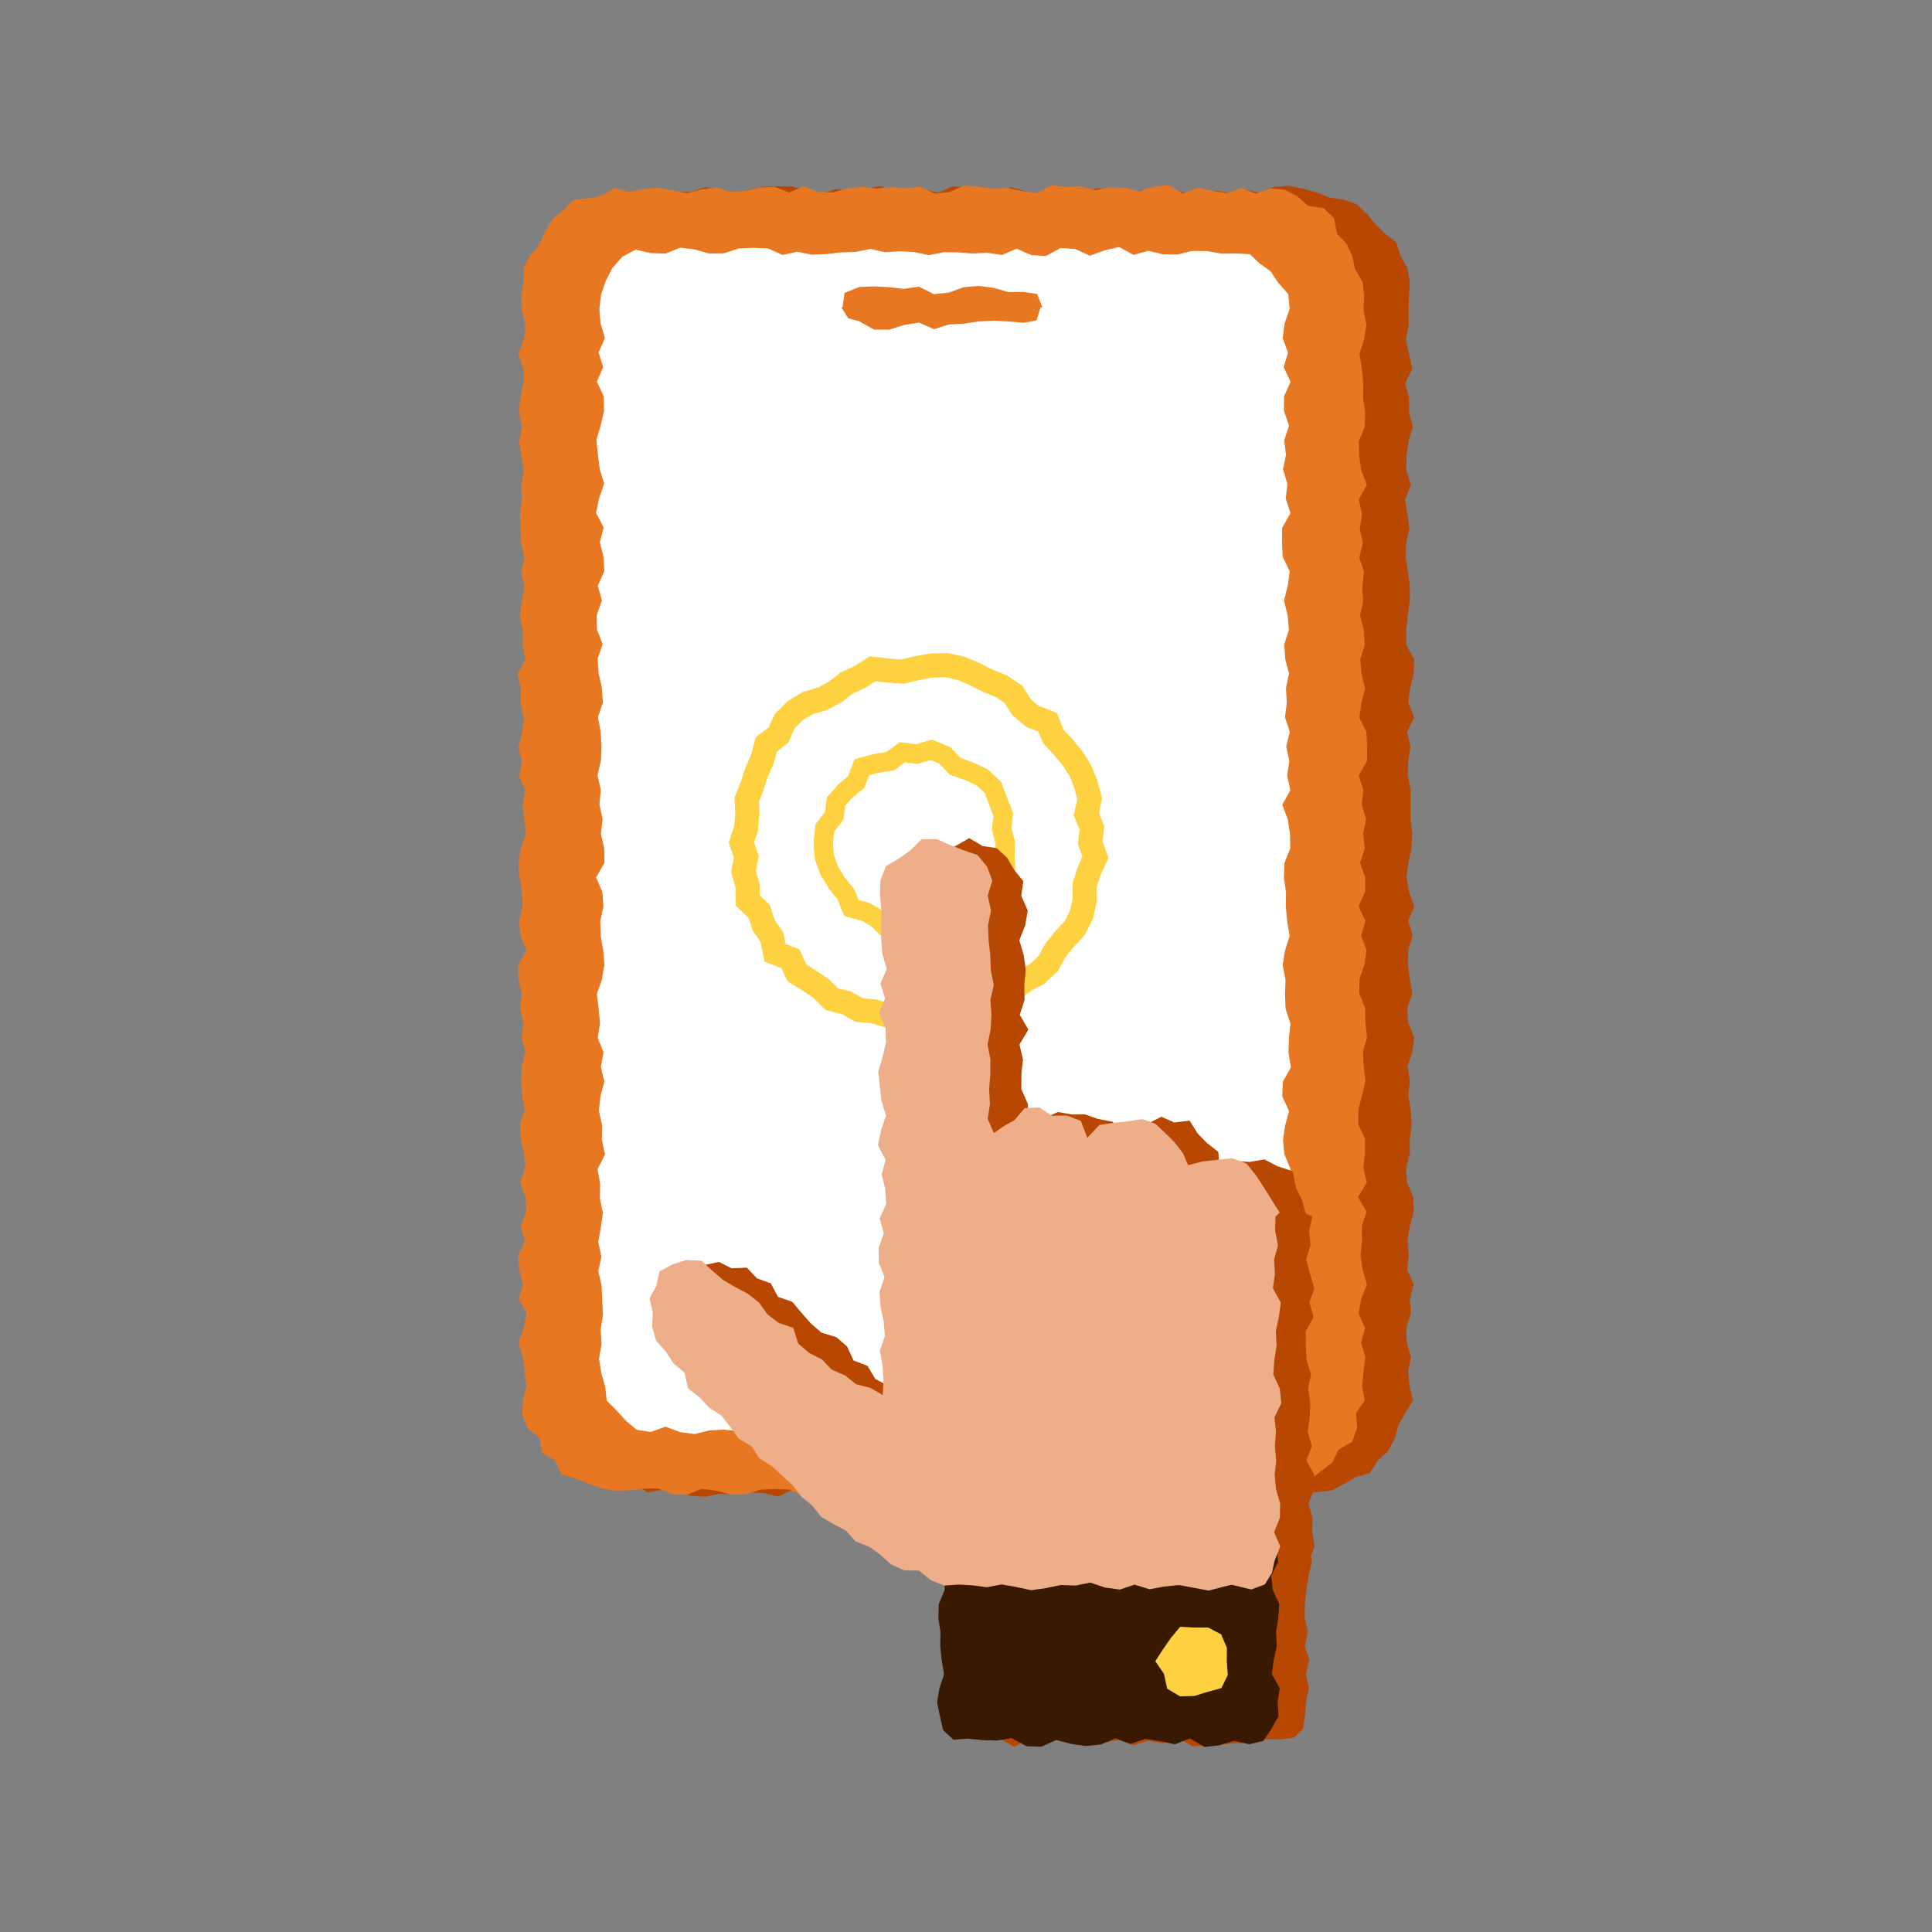 <?xml version="1.0" encoding="UTF-8"?><svg id="Layer_1" xmlns="http://www.w3.org/2000/svg" viewBox="0 0 800 800"><rect x="0" y="0" width="800" height="800" fill="#808080" stroke="none"/><defs><style>.cls-1{stroke-width:10px;}.cls-1,.cls-2{fill:none;stroke:#fed141;stroke-miterlimit:10;}.cls-2{stroke-width:8px;}.cls-3{fill:#391900;}.cls-3,.cls-4,.cls-5,.cls-6,.cls-7,.cls-8,.cls-9{stroke-width:0px;}.cls-4{fill:#c63d00;}.cls-5{fill:#b74701;}.cls-6{fill:#fed141;}.cls-7{fill:#fff;}.cls-8{fill:#e87722;}.cls-9{fill:#edae89;}</style></defs><polygon class="cls-5" points="539.65 617.82 533.61 617.63 527.57 618.75 521.53 617.56 515.49 618.37 509.45 619.24 503.41 618.92 497.37 616.43 491.33 619.29 485.29 619.69 479.25 618.29 473.22 618.16 467.18 617.56 461.15 619.65 455.1 619.17 449.07 618.01 443.03 619.26 436.99 618.56 430.95 619.3 424.91 616.42 418.87 618.73 412.83 616.81 406.79 616.36 400.75 616.28 394.71 619.34 388.67 618.05 382.63 618.79 376.59 618.34 370.55 619.76 364.5 616.4 358.46 618.29 352.42 619.43 346.37 618.2 340.33 616.6 334.29 619.62 328.25 616.75 322.21 619.7 316.16 618.23 310.12 617.94 304.07 618.97 298.03 618.49 291.99 619.78 285.93 619.35 279.88 617.84 274.23 616.91 268.11 617.95 263.08 614.56 258.63 610.81 253.74 608.07 248.06 605.81 245.94 600.04 241.34 596.25 237.84 591.41 236.94 585.5 235.33 579.86 237.35 574 233.99 567.98 237.5 561.97 236.89 555.95 235.43 549.93 235.79 543.92 235.24 537.9 235.16 531.88 234.05 525.87 234.78 519.85 234.13 513.83 234.12 507.82 236.14 501.8 235.62 495.78 235.54 489.76 237.26 483.75 236.63 477.73 234.22 471.71 235.08 465.7 235.92 459.68 235.57 453.66 233.98 447.64 234.49 441.63 236.77 435.61 235.51 429.59 237.12 423.57 234.68 417.55 236.43 411.54 235.26 405.52 237.2 399.5 236.22 393.48 237.37 387.46 234.36 381.44 236.95 375.42 234.13 369.41 236.56 363.39 237.65 357.37 237.43 351.35 237.15 345.33 235.09 339.31 235.78 333.29 234.29 327.27 237.03 321.26 234.6 315.24 235.31 309.23 235.55 303.21 234.64 297.19 234.45 291.17 234.05 285.16 237.6 279.14 236.82 273.12 237.36 267.1 234.08 261.08 234.99 255.06 235.28 249.05 235.51 243.02 234.31 237.01 234.84 230.99 234.37 224.97 234.54 218.94 237.53 212.92 237.07 206.9 235.84 200.88 237.61 194.86 236.71 188.83 235.29 182.81 235.87 176.79 235.68 170.77 234.76 164.75 237.64 158.73 234.35 152.71 236.89 146.68 235.5 140.66 236.43 134.63 235.07 128.6 235.95 122.57 237.79 117.03 238.16 111.39 240.21 106.14 242.52 101 245.57 96.24 247.6 90.29 253.78 88.55 258.34 85.25 263.09 82.03 268.04 78.37 274.33 80.45 279.88 79.47 285.92 79.45 291.96 77.58 298 78.11 304.04 80.28 310.08 78.55 316.12 77.23 322.16 77.1 328.2 77.28 334.24 78.82 340.28 80.18 346.31 78.24 352.35 78.9 358.39 78.12 364.43 77.11 370.46 79.66 376.5 79.4 382.54 78.36 388.58 79.79 394.62 77.12 400.66 77.63 406.7 77.34 412.74 80.09 418.78 77.58 424.82 79.27 430.86 80.17 436.9 79.72 442.94 77.76 448.98 79.06 455.03 77.86 461.07 79.42 467.11 80.22 473.16 78.64 479.2 79.83 485.24 78.41 491.28 79.92 497.32 79.52 503.37 78.89 509.41 79.89 515.46 78.45 521.5 79.83 527.55 77.43 533.6 76.9 539.65 78.11 545.3 79.69 550.57 81.81 556.21 82.6 561.64 84.49 565.89 88.38 569.5 92.72 573.41 96.67 578.15 100.34 579.86 105.92 582.75 111.02 583.76 116.76 583.48 122.57 583.26 128.59 583.27 134.6 582.17 140.62 583.45 146.63 584.8 152.65 581.89 158.67 583.45 164.69 583.45 170.7 585.06 176.72 583.25 182.73 582.4 188.75 582.31 194.77 584.23 200.79 581.83 206.8 582.78 212.82 583.57 218.84 582.28 224.85 582.13 230.87 582.99 236.89 583.82 242.91 583.74 248.92 582.91 254.94 582.27 260.96 582.3 266.98 585.56 273 585.4 279.01 583.87 285.03 583.18 291.05 585.61 297.07 582.59 303.09 584.06 309.1 583.1 315.12 582.95 321.14 584.14 327.16 584.04 333.18 584.08 339.2 584.8 345.22 584.43 351.24 583.2 357.26 582.4 363.27 583.45 369.29 585.59 375.31 583.14 381.33 584.97 387.34 583.12 393.36 583 399.38 583.77 405.39 584.75 411.41 582.69 417.43 583.08 423.45 585.55 429.46 584.9 435.48 582.81 441.5 583.78 447.52 583.18 453.54 584.1 459.56 584.49 465.58 583.77 471.6 583.8 477.62 582.25 483.64 582.61 489.67 585.2 495.69 585.39 501.71 583.78 507.73 582.8 513.75 583.31 519.77 582.68 525.79 585.37 531.82 583.78 537.84 584.21 543.86 582.3 549.89 582.5 555.91 584.23 561.93 583.08 567.96 583.64 574 585.09 579.98 581.75 585.28 578.98 590.29 577.49 595.84 574.71 600.9 570.5 604.84 567.22 609.93 561.39 611.65 556.45 614.55 551.23 617.21 545.43 617.87 539.65 617.82"/><polygon class="cls-8" points="520.12 618.88 514.08 618.94 508.04 617.87 502 617.84 495.96 619.33 489.92 619.23 483.88 617.77 477.84 619.49 471.8 616.21 465.76 617.63 459.72 619.82 453.69 617.02 447.65 616.64 441.61 619.94 435.57 619.55 429.54 616.91 423.5 619.52 417.46 618.59 411.42 618.93 405.38 618.44 399.34 618.39 393.3 619.59 387.26 618.32 381.22 617.97 375.18 618.38 369.14 617 363.1 618.23 357.06 618.44 351.02 619.14 344.97 619.4 338.93 618.15 332.89 619.51 326.84 616.8 320.8 616.54 314.76 616.82 308.72 618.82 302.68 618.94 296.63 617.25 290.59 616.48 284.54 618.93 278.5 618.75 272.45 616.32 266.4 616.46 260.35 617.11 254.65 617.3 249.04 616.21 243.65 614.31 238.29 612.2 232.39 610.43 229.73 604.61 224.5 601.51 223.45 595.29 218.39 591.38 216.31 585.8 216.53 579.77 217.97 574 217.32 567.98 216.58 561.97 214.74 555.95 216.84 549.93 218.09 543.92 214.93 537.9 216.53 531.88 215.03 525.87 214.66 519.85 217.39 513.83 215.66 507.82 217.81 501.8 217.72 495.78 215.36 489.76 217.45 483.75 217.04 477.73 215.71 471.71 215.22 465.7 217.3 459.68 216.21 453.66 215.82 447.64 216.09 441.63 217.49 435.61 216.13 429.59 216.71 423.57 215.37 417.55 216.1 411.54 214.72 405.52 214.63 399.5 218.04 393.48 215.49 387.46 215.04 381.44 216.36 375.42 216.18 369.41 215.14 363.39 214.66 357.37 215.67 351.35 217.77 345.33 217.02 339.31 216.44 333.29 217.41 327.27 215 321.26 216.1 315.24 214.67 309.23 216.26 303.21 216.93 297.19 215.57 291.17 215.69 285.16 214.38 279.14 217.47 273.12 216.42 267.1 216.53 261.08 215.24 255.06 216.12 249.05 217.18 243.02 215.89 237.01 217.17 230.99 215.8 224.97 215.53 218.94 215.25 212.92 216.18 206.9 215.82 200.88 216.85 194.86 215.9 188.83 214.91 182.81 216.19 176.79 214.93 170.77 215.4 164.75 216.83 158.73 216.79 152.71 214.6 146.68 216.85 140.66 217.65 134.63 216.15 128.6 215.84 122.57 216.79 116.84 216.76 110.89 219.66 105.72 223.35 101.21 225.76 96.03 228.63 90.85 233.16 87.14 237.4 82.82 243.58 82.08 249.21 81.02 254.47 77.91 260.35 79.45 266.39 78.33 272.43 77.71 278.47 78.85 284.51 79.99 290.55 78.44 296.59 77.6 302.63 79.56 308.67 78.97 314.71 77.6 320.75 77.33 326.78 79.71 332.82 77.16 338.85 79.55 344.9 79.66 350.93 77.96 356.97 77.39 363.01 78.04 369.05 77.47 375.09 77.94 381.13 77.3 387.17 80.17 393.21 79.51 399.25 76.83 405.29 77.27 411.33 78.18 417.37 77.87 423.41 79.14 429.45 79.92 435.5 76.65 441.54 77.52 447.58 77.14 453.63 78.76 459.67 77.58 465.71 77.75 471.75 79.19 477.79 77.33 483.84 76.6 489.88 80.15 495.93 77.72 501.97 79.02 508.01 79.97 514.07 77.88 520.12 80.19 525.98 78.02 531.91 78.54 537.22 81.28 541.66 85.25 548.04 86.18 552.39 90.3 553.67 96.83 557.62 100.92 559.93 106.08 561.16 111.57 564.22 116.77 564.86 122.57 564.63 128.59 565.83 134.6 564.83 140.62 562.93 146.63 563.94 152.65 564.5 158.67 564.43 164.69 565.3 170.7 565.11 176.72 562.67 182.73 562.79 188.75 563.7 194.77 565.97 200.79 562.63 206.8 563.96 212.82 563.07 218.84 564.34 224.85 562.88 230.87 564.85 236.89 564.1 242.91 564.45 248.92 563.21 254.94 564.75 260.96 565.16 266.98 563.23 273 563.77 279.01 565.26 285.03 563.75 291.05 562.88 297.07 565.8 303.09 566.09 309.1 566.04 315.12 562.6 321.14 564.54 327.16 563.86 333.18 565.67 339.2 564.45 345.22 565.17 351.24 563.19 357.26 565.28 363.27 565.27 369.29 562.54 375.31 565.4 381.33 563.63 387.34 565.82 393.36 565.02 399.38 562.94 405.39 562.85 411.41 565.3 417.43 565.37 423.45 566.07 429.46 564.39 435.48 564.7 441.5 565.42 447.52 563.99 453.54 562.46 459.56 562.48 465.58 565.22 471.6 565.21 477.62 564.55 483.64 565.99 489.67 562.3 495.69 565.87 501.71 563.9 507.73 563.96 513.75 563.38 519.77 564.22 525.79 566.05 531.82 563.63 537.84 562.56 543.86 565.26 549.89 563.61 555.91 565.36 561.93 564.6 567.96 564.03 574 565.12 579.92 561.51 585.09 561.95 591.32 559.93 596.98 554.29 600.22 551.71 605.59 547.06 609.1 542.5 612.76 536.53 613.61 531.35 615.92 525.73 616.59 520.12 618.88"/><polygon class="cls-7" points="511.81 104.95 505.75 105.01 499.7 103.94 493.64 103.91 487.59 105.4 481.53 105.3 475.47 103.83 469.42 105.56 463.37 102.28 457.32 103.7 451.26 105.89 445.2 103.09 439.15 102.71 433.1 106.01 427.04 105.62 420.99 102.97 414.93 105.59 408.88 104.66 402.82 104.99 396.76 104.51 390.71 104.46 384.65 105.66 378.59 104.38 372.53 104.04 366.48 104.45 360.42 103.07 354.36 104.3 348.3 104.51 342.24 105.21 336.18 105.47 330.12 104.22 324.07 105.58 318.01 102.87 311.95 102.61 305.89 102.88 299.83 104.89 293.77 105.01 287.71 103.31 281.64 102.55 275.58 105 269.51 104.82 263.22 103.39 257.63 106.35 253.55 111.03 250.8 116.38 248.89 121.99 248.18 127.87 248.66 133.9 250.48 139.94 247.86 145.98 249.75 152.02 247.15 158.05 249.97 164.09 250.14 170.12 248.75 176.16 246.94 182.19 247.59 188.23 248.33 194.27 250.16 200.31 248.07 206.34 246.82 212.38 249.97 218.42 248.37 224.45 249.87 230.49 250.25 236.53 247.52 242.56 249.24 248.6 247.1 254.64 247.19 260.68 249.55 266.72 247.46 272.75 247.87 278.79 249.2 284.83 249.69 290.87 247.6 296.9 248.7 302.94 249.09 308.98 248.82 315.02 247.42 321.06 248.78 327.1 248.2 333.14 249.54 339.17 248.81 345.21 250.19 351.25 250.28 357.29 246.86 363.33 249.42 369.37 249.87 375.4 248.54 381.43 248.73 387.47 249.77 393.51 250.25 399.55 249.24 405.58 247.14 411.62 247.89 417.66 248.46 423.69 247.5 429.73 249.91 435.77 248.8 441.81 250.24 447.85 248.64 453.89 247.98 459.93 249.34 465.97 249.22 472.01 250.53 478.05 247.44 484.09 248.49 490.13 248.38 496.18 249.66 502.22 248.78 508.26 247.73 514.3 249.02 520.34 247.74 526.38 249.11 532.42 249.38 538.46 249.66 544.51 248.73 550.55 249.09 556.6 248.05 562.65 249.01 568.7 250.6 574.2 251.24 579.97 255.33 584.07 259.06 588.18 263.59 592.04 269.51 592.94 275.57 590.75 281.62 593 287.68 593.8 293.74 592.3 299.8 591.99 305.85 592.57 311.91 591.39 317.96 592.47 324.02 593.78 330.07 592.9 336.13 591.64 342.19 591.85 348.24 590.61 354.3 592.69 360.36 593.49 366.41 591.46 372.47 593.38 378.53 592.26 384.59 591.64 390.65 592.78 396.7 593.92 402.76 592.37 408.82 591.54 414.88 593.49 420.94 592.9 427 591.53 433.06 591.26 439.12 593.64 445.19 591.09 451.25 593.48 457.3 593.6 463.36 591.89 469.42 591.33 475.49 591.97 481.55 591.4 487.61 591.87 493.67 591.24 499.74 594.1 505.81 593.44 511.88 590.76 517.24 590.35 522.64 588.64 526.61 584.53 530.8 580.29 533.51 574.8 530.91 568.7 531.78 562.66 531.4 556.63 533.02 550.59 531.83 544.55 532 538.51 533.44 532.48 531.59 526.44 530.86 520.41 534.41 514.37 531.97 508.33 533.27 502.3 534.23 496.26 532.14 490.22 534.45 484.19 531.9 478.15 531.26 472.11 532.14 466.07 533.74 460.04 530.96 454 531.19 447.96 534.54 441.93 533.53 435.89 533.74 429.85 534.35 423.81 532.35 417.78 532.09 411.74 532.31 405.7 531.12 399.66 532.11 393.62 534.02 387.58 533 381.55 532.44 375.51 532.51 369.47 531.65 363.43 531.83 357.39 534.27 351.35 534.16 345.32 533.25 339.28 530.97 333.24 534.31 327.2 532.99 321.17 533.88 315.13 532.6 309.1 534.07 303.06 532.1 297.02 532.85 290.99 532.49 284.95 533.74 278.91 532.2 272.87 531.78 266.83 533.71 260.79 533.17 254.76 531.68 248.72 533.2 242.68 534.07 236.64 531.15 230.6 530.85 224.56 530.91 218.52 534.35 212.47 532.4 206.43 533.09 200.39 531.28 194.35 532.5 188.31 531.77 182.27 533.76 176.23 531.67 170.19 531.68 164.14 534.41 158.1 531.54 152.06 533.32 146.02 531.12 139.97 531.93 133.92 534.01 127.87 533.43 121.77 529.22 117.02 526.17 112.37 521.71 109.19 517.51 105.24 511.81 104.95"/><polygon class="cls-8" points="423.82 133.67 417.64 133.12 411.45 132.79 405.27 133.09 399.08 134.04 392.89 134.37 386.71 136.3 380.52 133.57 374.33 134.59 368.14 136.53 361.94 136.49 355.75 133.01 351.25 131.83 348.43 127.33 348.87 127.33 349.71 121.29 355.75 118.83 361.94 118.6 368.12 118.91 374.3 119.61 380.49 118.69 386.68 121.81 392.86 121.15 399.05 118.92 405.24 118.41 411.43 119.18 417.63 120.96 423.82 120.88 429.43 121.72 431.67 127.33 430.87 127.33 429.18 132.69 423.82 133.67"/><polygon class="cls-2" points="416.26 348.89 416.14 354.69 416.48 360.89 412.36 365.61 408.35 369.81 405.57 374.91 401.98 379.76 397.31 383.74 391.63 386.05 385.56 386.82 379.55 386.67 373.57 386.67 367.84 384.94 363.44 380.52 358.65 377.66 352.52 375.93 350.21 370.21 346.54 365.71 343.45 360.63 341.36 354.94 340.88 348.89 341.52 342.87 345.45 337.81 346.18 331.89 350.08 327.48 354.53 323.87 356.88 317.69 362.84 316.1 368.61 315.21 373.63 311.48 379.55 312.24 385.64 310.48 391.27 312.83 395.61 317.37 401.06 319.28 406.6 321.85 411.09 325.98 413.28 331.71 415.43 337.24 414.79 343.31 416.26 348.89"/><polygon class="cls-1" points="451.42 348.89 453.59 355.03 450.93 360.81 449.1 366.51 449.13 372.78 447.79 378.83 445.01 384.32 440.76 388.89 436.97 393.59 434.01 399.03 429.55 403.21 424.12 406.16 419.3 409.74 413.89 412.35 408.94 415.88 403.57 418.85 397.26 418.82 391.66 421.47 385.56 421.39 379.55 422.11 373.59 420.81 367.6 420.53 361.85 418.79 355.75 418.23 350.46 415.22 344.45 413.75 340.05 409.36 335.08 406.03 329.93 402.79 327.3 396.99 320.93 394.52 319.62 388.04 316.23 383.16 314.37 377.48 309.66 372.89 309.55 366.62 307.87 360.86 309.02 354.74 307.02 348.89 308.92 343.04 309.47 337.2 309.2 331.07 311.43 325.51 313.27 319.82 315.71 314.34 317.31 308.23 322.34 304.36 324.93 298.61 329.26 294.26 334.58 291.11 340.64 289.32 345.82 286.56 350.58 282.84 356.03 280.36 361.33 276.93 367.66 277.65 373.69 278.14 379.55 276.69 385.63 275.59 391.82 275.4 397.84 276.69 403.52 279.08 408.96 281.86 414.61 284.11 419.64 287.53 423.1 292.95 427.61 296.69 433.73 299.02 436.12 304.87 440.21 309.27 444.08 313.98 447.4 319.13 449.63 324.84 451.21 330.75 449.84 337.16 452.15 342.88 451.42 348.89"/><polygon class="cls-5" points="530.75 630.32 535.38 632.93 539.19 636.07 542.28 640.94 543.19 646.75 541.87 652.56 540.96 658.37 540.29 664.18 540.27 669.99 541.57 675.81 540.31 681.62 542.16 687.43 540.73 693.24 541.93 699.06 540.8 704.88 540.29 710.7 539.64 715.83 535.84 719.5 530.76 720.21 524.61 720.15 518.47 721.9 512.32 721.8 506.18 722.24 500.03 722.77 493.88 723.1 487.74 719.62 481.59 721.87 475.44 720.82 469.3 722.65 463.16 720.47 457.01 721.65 450.86 721.68 444.72 721.26 438.57 720.44 432.42 720.43 426.27 719.73 420.11 723.38 413.96 719.87 408.12 720.82 404.1 716.39 401.75 710.7 402.88 704.88 404.78 699.07 404.49 693.26 401.28 687.44 402.49 681.63 403.93 675.81 401.91 669.99 401.82 664.17 403.66 658.36 404.74 652.54 401.32 646.71 403.46 640.89 402.99 634.55 408.96 632.23 413.96 629.74 420.1 629.65 426.25 630.01 432.39 631.02 438.54 628.75 444.69 630.28 450.83 628.77 456.98 630.77 463.12 628.42 469.27 629.9 475.41 629.73 481.56 630.06 487.71 629 493.85 631.38 500 630.03 506.15 629.41 512.29 631.7 518.45 630.62 524.6 628.34 530.7 631.45 530.75 630.32"/><polygon class="cls-4" points="508.08 672.08 513.06 675.86 517.64 678.31 520.41 682.76 524.72 687.87 521.08 693.23 519.13 698.87 513.11 699.9 508.13 704.56 502.59 701.22 496.51 699.49 494.09 693.68 491.43 687.87 494.17 682.1 498.91 678.68 502.9 675.33 508.08 672.08"/><polygon class="cls-5" points="540.67 502.4 539.15 496.9 536.65 491.82 535.26 484.97 529.02 482.93 523.56 480.09 517.4 481.14 511.25 480.69 505.01 483.65 504.46 476.96 499.73 473.24 495.94 469.38 492.58 464.02 486.25 464.8 480.91 462.42 475.11 465.35 469.29 466.81 463.88 468.49 460.7 464.49 454.5 463.29 449.29 461.43 443.8 461.48 438.15 460.46 432.94 462.66 428.7 466.29 424.14 469.43 425.68 463.32 425.65 457.16 422.91 450.99 422.93 444.83 423.58 438.67 422.14 432.5 425.83 426.35 422.26 420.19 424.23 414.02 424.17 407.86 424.75 401.69 423.91 395.53 422.08 389.37 424.5 383.2 425.57 377.03 422.87 370.85 423.74 364.86 419.91 360.16 417.04 355.2 412.73 351.18 406.87 350.33 401.37 347.05 395.84 350.2 391.04 352.94 384.72 354.19 382.38 359.88 379.78 365.06 379.54 370.85 377.65 376.93 378.18 383.01 377.74 389.08 379.89 395.15 377.95 401.23 378.7 407.31 378.02 413.39 379.43 419.46 378.43 425.54 377.92 431.62 379.98 437.7 378.33 443.78 380.17 449.85 379.06 455.93 377.93 462.01 378.72 468.09 379.83 474.17 379.9 480.25 377.4 486.33 379.24 492.41 377.96 498.5 379.69 504.58 377.79 510.66 379.49 516.74 377.69 522.82 378.34 528.9 378.3 534.98 377.09 541.06 378.69 547.15 378.24 553.23 378.41 559.31 379.62 565.4 377.12 571.49 377.76 577.23 374.05 574.03 367.67 573.82 362.45 570.98 359.18 565.56 353.46 563.35 350.75 557.54 346.36 553.72 340.18 551.83 335.75 548.01 331.87 543.59 328.07 539.05 322.16 537.01 319.16 531.39 313.45 529.35 309.27 524.91 302.92 525.17 297.73 522.55 292.08 523.73 287.77 527.51 282.68 531.36 283.96 537.94 283.96 543.37 283.66 549.28 285.04 555.15 288.12 560.28 292.97 564.12 294.22 570.62 299.86 573.64 304.29 577.57 308.56 581.63 311.84 586.7 317.12 589.74 321.1 594.14 325.32 598.29 328.66 603.35 333.33 606.95 336.39 612.13 340.5 616.31 345.27 619.78 349 624.36 353.86 627.69 358.16 631.66 362.78 635.27 368.46 637.35 372.97 641.05 377.76 644.4 382.56 647.83 387.72 650.69 394.1 650.4 399.34 652.92 404.95 654.29 410.3 657.61 416.27 657.47 422.15 656.01 428.27 655.9 434.38 655.47 440.5 655.83 446.62 657.64 452.73 656.63 458.85 658.17 464.97 658.86 471.1 658.49 477.22 658.77 483.35 656.97 489.47 657.37 495.59 659.01 501.71 658.3 507.83 655.34 513.95 655.36 520.06 655.53 523.54 656.45 531.63 655.31 537.12 655.83 539.63 650.93 541.94 646.31 544.33 640.38 543.39 634.44 543.41 628.5 541.84 622.56 544.18 616.62 544.2 610.68 540.96 604.74 543.24 598.8 541.47 592.86 542.34 586.92 542.58 580.98 541.64 575.04 542.87 569.1 540.98 563.15 540.74 557.22 540.67 551.28 543.92 545.34 542.24 539.39 544.23 533.45 542.46 527.51 540.84 521.57 542.66 515.62 542.09 509.67 543.43 503.71 540.67 502.4"/><polygon class="cls-3" points="517.28 629.03 522.88 631.18 527.5 635.02 528.61 640.94 529.25 646.75 526.38 652.56 527.04 658.37 529.72 664.18 529.28 669.99 528.37 675.81 528.68 681.62 527.41 687.43 526.63 693.24 529.9 699.06 529.03 704.88 529.41 710.7 526.38 715.98 523.12 720.86 517.25 722.25 511.11 720.81 504.96 722.67 498.82 723.4 492.67 719.85 486.53 722.28 480.38 720.98 474.23 720.03 468.09 722.12 461.94 719.81 455.8 722.36 449.65 723 443.5 722.11 437.36 720.51 431.21 723.3 425.06 723.07 418.92 719.72 412.76 720.72 406.61 720.51 400.45 719.91 394.85 720.4 390.52 716.44 389.21 710.7 388.02 704.88 389.01 699.07 390.92 693.26 389.9 687.44 389.34 681.63 389.41 675.81 388.55 669.99 388.73 664.17 391.17 658.36 391.05 652.54 390.15 646.71 387.87 640.89 392.45 636.28 395.18 631.74 400.45 631.21 406.6 629.94 412.74 631.4 418.89 629.43 425.03 630.18 431.18 629.83 437.33 631.07 443.47 629.53 449.62 629.12 455.77 631.05 461.91 630.51 468.05 629.02 474.2 630.53 480.35 631.4 486.49 628.48 492.64 628.18 498.79 628.24 504.94 631.68 511.1 629.74 517.31 630.42 517.28 629.03"/><polygon class="cls-6" points="494.58 673.93 500.34 673.95 505.67 676.78 508.02 682.3 507.98 687.87 508.4 693.58 505.75 699 499.9 700.61 494.63 702.25 488.59 702.42 483.28 699.21 481.98 693.1 478.39 687.87 481.82 682.58 484.89 678.17 488.68 673.62 494.58 673.93"/><polygon class="cls-9" points="529.91 502.12 526.42 496.62 523.36 491.68 520.13 486.76 516.13 481.78 510.18 479.57 503.89 480.27 497.82 480.95 491.97 482.48 489.82 477.49 486.44 473.08 482.56 469.23 478.44 465.33 473.07 463.4 467.4 464.25 461.49 464.9 455.24 465.82 450.23 471.16 447.53 464.1 441.69 461.92 435.65 461.99 430.3 458.56 424.27 458.87 420.04 463.88 415.35 466.48 411.56 469.2 408.98 463.32 409.91 457.16 409.58 450.99 410.07 444.83 410.11 438.67 408.92 432.5 410.19 426.35 410.54 420.19 410.12 414.02 411.51 407.86 410.27 401.69 410.06 395.53 409.36 389.37 409.1 383.2 410.35 377.03 408.99 370.85 410.9 364.69 408.73 358.81 404.7 354.02 398.77 351.97 393.48 349.91 387.87 347.46 381.62 347.51 377.02 352.05 372.41 355.38 366.84 358.7 364.55 364.6 364.39 370.85 364.95 376.93 364.97 383.01 364.89 389.08 365.38 395.15 367.19 401.23 364.58 407.31 366.47 413.39 363.87 419.46 366.68 425.54 366.86 431.62 365.47 437.7 363.66 443.78 364.31 449.85 365.04 455.93 366.88 462.01 364.78 468.09 363.53 474.17 366.69 480.25 365.09 486.33 366.59 492.41 366.96 498.5 364.24 504.58 365.96 510.66 363.82 516.74 363.9 522.82 366.27 528.9 364.18 534.98 364.59 541.06 365.91 547.15 366.41 553.23 364.32 559.31 365.42 565.4 365.81 571.49 365.53 577.64 360.28 574.64 354.53 573.2 349.94 569.55 344.43 567.16 340.33 562.9 334.97 560.14 330.52 556.31 328.48 549.85 322.44 547.8 317.79 544.23 314.29 539.37 309.7 535.74 304.48 532.96 299.49 530.04 295.06 526.26 290.41 522.03 284.22 521.73 278.49 523.55 273.1 526.46 271.71 532.64 268.94 537.7 270.28 543.39 270 549.33 271.65 555.09 275.7 559.61 278.88 564.55 283.47 568.4 284.91 574.91 289.68 578.6 293.71 582.95 298.8 586.22 302.45 590.96 306.02 595.8 311.21 598.93 314.56 603.95 319.63 607.14 323.93 611.1 328.25 615.02 331.8 619.74 336.32 623.44 340.02 628.08 345.13 631.08 350.33 633.86 354.3 638.3 359.85 640.44 364.58 643.81 369.06 647.82 374.4 650.26 380.6 650.37 385.43 654.31 390.95 656.55 397.01 656.13 402.84 656.46 408.65 657.25 414.76 656.07 420.88 657.16 426.99 658.47 433.11 657.59 439.23 656.33 445.35 656.54 451.47 655.31 457.59 657.38 463.72 658.2 469.84 656.16 475.96 658.08 482.08 656.97 488.2 656.34 494.33 657.48 500.44 658.62 506.56 657.05 510.04 656.22 518.12 658.17 523.76 656.08 526.71 651.27 527.75 646.31 530.13 640.38 527.58 634.44 529.97 628.5 530.09 622.56 528.38 616.62 527.82 610.68 528.46 604.74 527.89 598.8 528.36 592.86 527.73 586.92 530.59 580.98 529.93 575.04 527.25 569.1 527.69 563.15 528.6 557.22 528.29 551.28 529.56 545.34 530.34 539.39 527.08 533.45 527.94 527.51 527.57 521.57 529.19 515.62 528 509.67 528.17 503.73 529.91 502.12"/></svg>